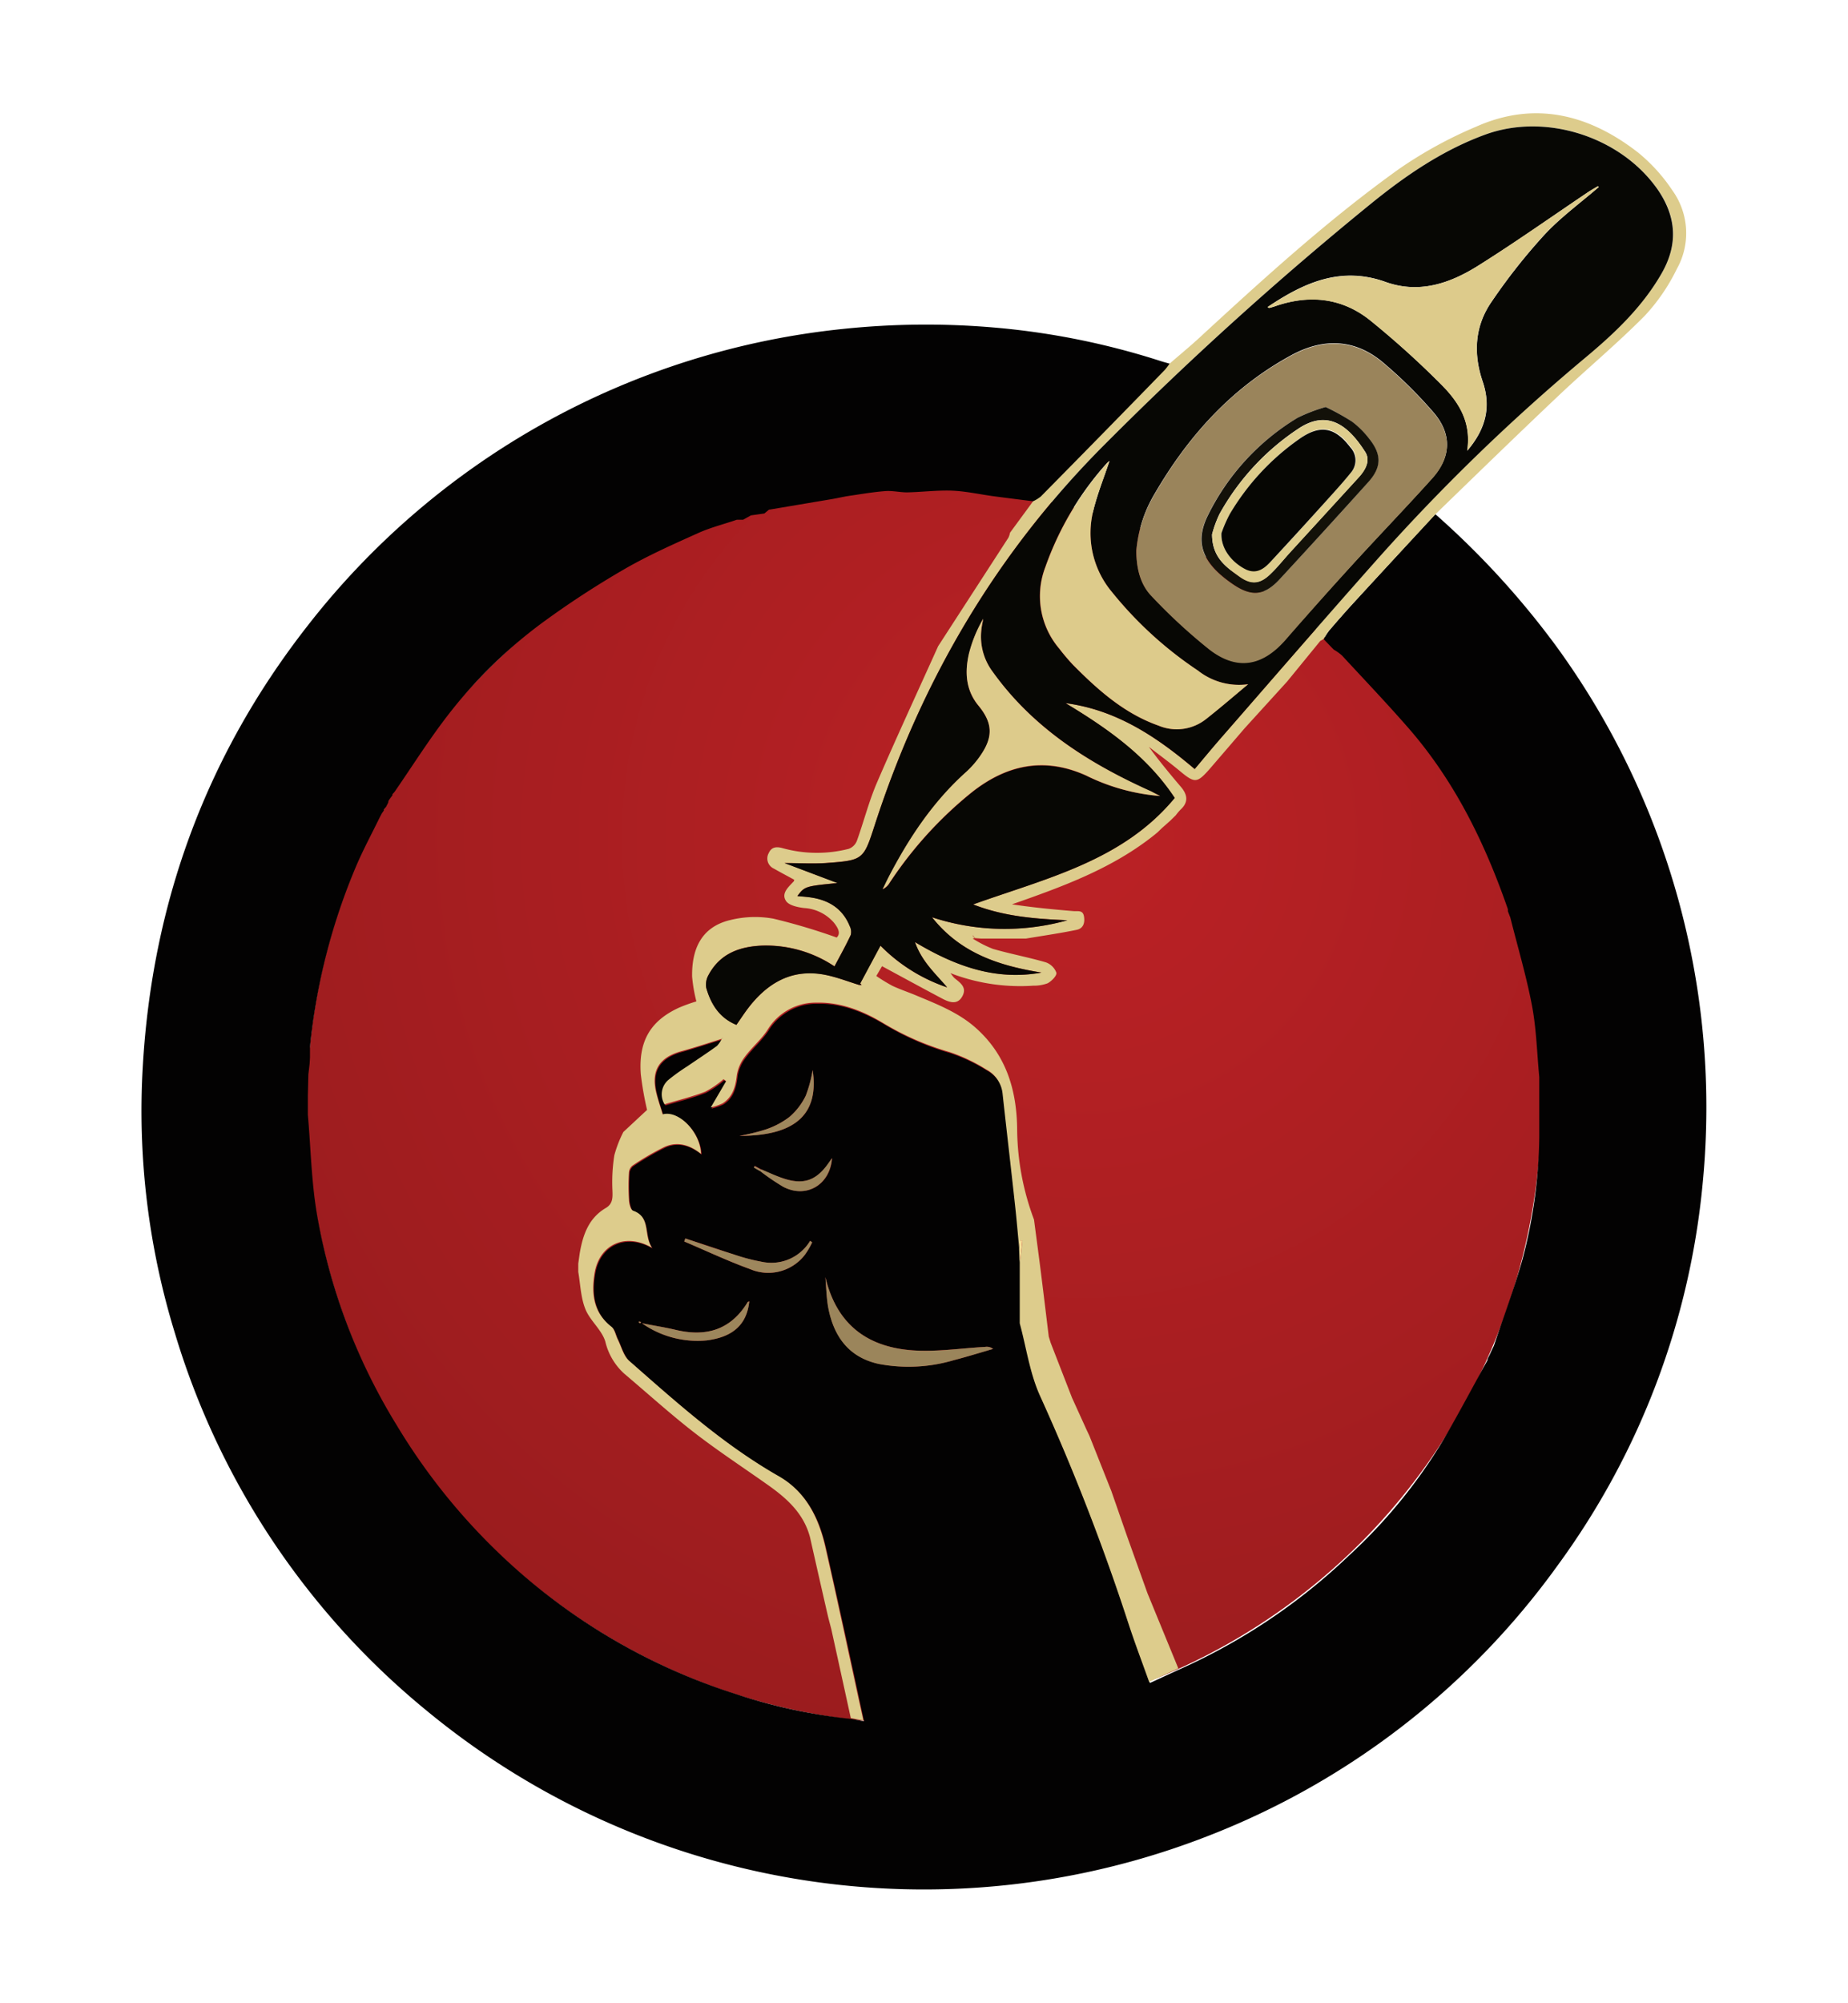 <svg id="Layer_1" data-name="Layer 1" xmlns="http://www.w3.org/2000/svg" xmlns:xlink="http://www.w3.org/1999/xlink" viewBox="0 0 294.14 318.58"><defs><style>.cls-1{fill:url(#radial-gradient);}.cls-2{fill:#030202;}.cls-3{fill:#ddcc8c;}.cls-4{fill:#9b855b;}.cls-5{fill:#9e875d;}.cls-6{fill:#9d865c;}.cls-7{fill:#fae69d;}.cls-8{fill:#070704;}.cls-9{fill:#dcd491;}.cls-10{fill:#9a845b;}.cls-11{fill:#ddcb8b;}.cls-12{fill:#131109;}.cls-13{fill:#decd8d;}.cls-14{fill:#060603;}</style><radialGradient id="radial-gradient" cx="172.18" cy="133.31" r="146.42" gradientUnits="userSpaceOnUse"><stop offset="0" stop-color="#bb2125"/><stop offset="1" stop-color="#9b1c1e"/></radialGradient></defs><circle class="cls-1" cx="147.08" cy="175.98" r="98.22"/><g id="U7xgyt"><path class="cls-2" d="M228.46,81.79a133.21,133.21,0,0,1,19.24,21,124.53,124.53,0,0,1,23.35,85A122.12,122.12,0,0,1,247.93,249a123.64,123.64,0,0,1-55.85,43.12,124.37,124.37,0,0,1-124.16-20A123.31,123.31,0,0,1,27.82,212a120.28,120.28,0,0,1-5.09-42.41c1.5-25.94,10.07-49.33,26.08-69.86a124.05,124.05,0,0,1,85.5-47.42,126.72,126.72,0,0,1,23.93-.21,119.79,119.79,0,0,1,26.61,5.37c.48.15,1,.28,1.45.42a9,9,0,0,1-.76,1Q175.69,69,165.82,79a6.06,6.06,0,0,1-1.23.76c-2.16-.28-4.31-.54-6.47-.83s-4.36-.79-6.56-.88c-2.38-.09-4.79.22-7.18.27-1.16,0-2.33-.29-3.48-.2-2,.15-3.89.49-5.84.77-.83.13-1.64.32-2.47.47l-10.21,1.72-.72.6-2.14.3-1.23.69-1,0c-2,.69-4.14,1.22-6.09,2.09-4,1.8-8,3.57-11.78,5.75A145.2,145.2,0,0,0,86.3,99.07a76.16,76.16,0,0,0-14.93,14.59c-3.06,3.94-5.72,8.18-8.56,12.29l0,0-.33.37a.14.14,0,0,0,0,.17l-.37.49-.25.36a.81.81,0,0,0-.06.31h0l-.35.69,0,0-.34.38a.15.15,0,0,0,0,.18l-.33.48h0l-.38.72c-1.21,2.49-2.53,4.93-3.62,7.46a98.66,98.66,0,0,0-7.44,29l0,1.66-.06,1-.2,1.7-.08,3.4v3c.47,5.3.56,10.66,1.46,15.88a94.74,94.74,0,0,0,12.68,33.5A98.4,98.4,0,0,0,81,248.55a96.85,96.85,0,0,0,36,20.88,86.46,86.46,0,0,0,18.53,4l2,.37c-2-9.38-4-18.53-6.07-27.64-1.05-4.61-3.09-8.74-7.37-11.2-8.79-5-16.29-11.74-23.84-18.37-.91-.8-1.25-2.26-1.83-3.43-.35-.68-.49-1.6-1-2-2.89-2.25-3.21-5.28-2.68-8.51.75-4.53,4.85-6.52,9.13-4.06-1.43-2.07-.18-4.87-3-5.88-.39-.14-.62-1.17-.66-1.8a35,35,0,0,1,0-4.22,1.58,1.58,0,0,1,.53-1.13,43.08,43.08,0,0,1,5.14-3c2-.92,4-.35,5.79,1.1-.11-3.47-3.57-7-6.09-6.27-.34-1.12-.73-2.22-1-3.35-.89-3.57.4-5.69,3.93-6.69,2.19-.62,4.36-1.35,6.53-2l0,0a4.31,4.31,0,0,1-.79,1.2c-1.54,1.12-3.13,2.15-4.7,3.23a30.78,30.78,0,0,0-3,2.15,3,3,0,0,0-.64,3.91c2.16-.65,4.36-1.17,6.45-2a15.24,15.24,0,0,0,2.93-2l.42.31-2.45,4.19a9.59,9.59,0,0,0,1.86-.64c1.62-1,2.07-2.62,2.28-4.45a6.32,6.32,0,0,1,1.26-2.94c1.11-1.52,2.6-2.77,3.64-4.33a9,9,0,0,1,7.73-4.32c4-.09,7.46,1.35,10.77,3.31a43.8,43.8,0,0,0,10.43,4.54,27.14,27.14,0,0,1,5.87,2.78,4.93,4.93,0,0,1,2.61,3.89c.63,6,1.33,11.92,2,17.89.25,2.28.44,4.57.66,6.86,0,.76.05,1.53.07,2.29v3.41c0,2,0,4,0,6.05,1.05,3.87,1.6,8,3.24,11.56a348.73,348.73,0,0,1,14.08,36.25c1,3.06,2.15,6.07,3.27,9.22l4.65-2.14a95.08,95.08,0,0,0,27.12-18.21,82.6,82.6,0,0,0,15-18.43c2.39-4.11,4.62-8.33,6.92-12.5a.82.82,0,0,0,.07-.31h0l.35-.69h0l.31-.69.33-.69c1.54-4.6,3.26-9.15,4.57-13.82A79.29,79.29,0,0,0,245,180.74v-9.41c-.36-3.76-.45-7.57-1.14-11.27-.9-4.75-2.29-9.42-3.47-14.12l-.39-1,0,0a1.76,1.76,0,0,0,0-.33c-3.61-10.41-8.38-20.19-15.63-28.58-3.48-4-7.16-7.86-10.77-11.76a7.48,7.48,0,0,0-1.32-.94L211,102l-.32-.34a11.29,11.29,0,0,1,.88-1.36c1.35-1.58,2.72-3.14,4.13-4.67Q222.05,88.69,228.46,81.79ZM121.15,186l-1-.55-.13.24.94.55a35.76,35.76,0,0,0,3.74,2.55c3.64,1.89,7.44-.3,7.75-4.57l-.56.8c-2,2.81-4,3.51-7.29,2.39C123.41,187.05,122.29,186.52,121.15,186Zm10.22,17.1c.14,1.61.17,3.25.47,4.84.84,4.56,3.2,7.91,8,9a25.32,25.32,0,0,0,12-.59c2.1-.54,4.17-1.19,6.25-1.79a1.66,1.66,0,0,0-1.27-.32c-3.8.21-7.64.81-11.42.56C138.55,214.34,133.27,211.15,131.37,203.14ZM109.08,197l-.17.49c3.49,1.48,6.93,3.11,10.5,4.4a7.35,7.35,0,0,0,8.68-2.26,12.47,12.47,0,0,0,1.18-2l-.32-.25a7.2,7.2,0,0,1-7.73,3.33,30.36,30.36,0,0,1-4.38-1.15C114.24,198.7,111.66,197.82,109.08,197Zm10.18,10c-.09,0-.22.06-.26.13-2.68,4.41-6.6,5.57-11.44,4.41-1.66-.39-3.36-.66-5.38-1.05a15.37,15.37,0,0,0,10.35,2.72C116.71,212.67,118.88,210.66,119.26,207Zm10.09-36.8a20.79,20.79,0,0,1-1.09,4.07,10.42,10.42,0,0,1-2.62,3.41,13.1,13.1,0,0,1-3.82,2,33.3,33.3,0,0,1-4.13,1C127,180.69,130.35,176.93,129.35,170.21Zm-27.29,40.12a1.31,1.31,0,0,0-.28-.12s-.08.06-.12.1.13.15.21.17S102,210.38,102.06,210.33Z"/><path class="cls-3" d="M187.55,265.39l-4.65,2.14c-1.12-3.15-2.27-6.16-3.27-9.22a348.73,348.73,0,0,0-14.08-36.25c-1.64-3.6-2.19-7.69-3.24-11.56,0-2,0-4,0-6.05V201l.42-3.67-.33,0-.16,1.42c-.22-2.29-.41-4.58-.66-6.86-.65-6-1.35-11.93-2-17.89a4.93,4.93,0,0,0-2.61-3.89,27.14,27.14,0,0,0-5.87-2.78,43.8,43.8,0,0,1-10.43-4.54c-3.31-2-6.81-3.4-10.77-3.31a9,9,0,0,0-7.73,4.32c-1,1.56-2.53,2.81-3.64,4.33a6.32,6.32,0,0,0-1.26,2.94c-.21,1.83-.66,3.43-2.28,4.45a9.59,9.59,0,0,1-1.86.64l2.45-4.19-.42-.31a15.24,15.24,0,0,1-2.93,2c-2.09.81-4.29,1.33-6.45,2a3,3,0,0,1,.64-3.91,30.78,30.78,0,0,1,3-2.15c1.57-1.08,3.16-2.11,4.7-3.23a4.31,4.31,0,0,0,.79-1.2H115c.22-.19.07-.07-.07.05-2.17.68-4.34,1.41-6.53,2-3.53,1-4.82,3.12-3.93,6.69.28,1.13.67,2.23,1,3.35,2.52-.72,6,2.8,6.09,6.27-1.78-1.45-3.76-2-5.79-1.1a43.08,43.08,0,0,0-5.14,3,1.58,1.58,0,0,0-.53,1.13,35,35,0,0,0,0,4.22c0,.63.27,1.66.66,1.8,2.87,1,1.62,3.81,3,5.88-4.28-2.46-8.38-.47-9.13,4.06-.53,3.23-.21,6.26,2.68,8.51.53.42.67,1.34,1,2,.58,1.17.92,2.63,1.83,3.43,7.55,6.63,15,13.33,23.84,18.37,4.28,2.46,6.32,6.59,7.37,11.2,2.08,9.11,4,18.26,6.07,27.64l-2-.37q-1.55-7.09-3.11-14.18c-.2-.78-.42-1.56-.6-2.35q-1.4-6.09-2.77-12.19c-1-3.86-3.73-6.27-6.8-8.43-3.86-2.73-7.83-5.33-11.57-8.22s-7.49-6.28-11.23-9.44a10,10,0,0,1-3-5.11c-.57-1.86-2.43-3.3-3.17-5.15s-.79-3.93-1.13-5.91V201l.23-1.64c.5-2.91,1.41-5.59,4.14-7.2,1.14-.67,1.11-1.63,1.07-2.8a27.48,27.48,0,0,1,.3-5.59,19,19,0,0,1,1.44-3.71l3.77-3.51a50.9,50.9,0,0,1-1-5.71c-.35-5,1.33-8.37,6.08-10.55a26.89,26.89,0,0,1,2.77-1,24.25,24.25,0,0,1-.68-3.95c-.06-4.21,1.34-7.88,6.11-9a16.4,16.4,0,0,1,6.83-.21,97.33,97.33,0,0,1,10.07,3c.67-.63.28-1.48-.48-2.41a6.78,6.78,0,0,0-4.7-2.28c-1-.12-2.41-.41-2.88-1.12-.82-1.24.41-2.24,1.24-3.14a.5.5,0,0,0,.06-.24c-1.09-.6-2.18-1.17-3.25-1.78a1.76,1.76,0,0,1-.81-2.45c.44-1,1.24-1.08,2.27-.78a20.46,20.46,0,0,0,10.48.09,2.22,2.22,0,0,0,1.28-1.25c1.1-3.05,1.9-6.23,3.17-9.2,3.15-7.31,6.5-14.52,9.77-21.78l11.19-17.27a3.24,3.24,0,0,0,.25-.78l3.67-5a6.06,6.06,0,0,0,1.23-.76q9.88-10,19.72-20.12a9,9,0,0,0,.76-1c1.56-1.36,3.17-2.67,4.69-4.07,10.22-9.41,20.49-18.78,31.8-26.88A68,68,0,0,1,235,20.13c9.36-4.15,18-1.87,25.71,4.12a27.21,27.21,0,0,1,5.5,6.07,11.63,11.63,0,0,1,.68,12.47,30.41,30.41,0,0,1-5.12,7.46c-4.43,4.47-9.28,8.5-13.85,12.83-6.53,6.18-13,12.47-19.44,18.71q-6.41,6.92-12.8,13.83c-1.41,1.53-2.78,3.09-4.13,4.67a11.29,11.29,0,0,0-.88,1.36c-.17.11-.35.21-.53.31l-5.28,6.46-6.76,7.43q-2.79,3.25-5.59,6.5c-2,2.26-2.36,2.25-4.72.29-1.6-1.33-3.28-2.56-4.93-3.84,1.66,2.27,3.41,4.38,5.18,6.46,1,1.23,1.11,2.38-.13,3.52a8.22,8.22,0,0,0-.76.9l-.91.89-1.33,1.18-.67.65-.41.34c-6.73,5.41-14.69,8.29-22.75,11.11,3.29.5,6.54.81,9.8,1.08.7.06,1.49-.22,1.66.88s-.19,1.9-1.18,2.1c-2.68.55-5.39.94-8.08,1.39h-7.08l-1-.07-.38-.46,0,.52a18.57,18.57,0,0,0,3.23,1.65c2.78.8,5.64,1.33,8.42,2.14a2.76,2.76,0,0,1,1.67,1.65c.1.46-.76,1.34-1.39,1.68a6.29,6.29,0,0,1-2.29.38A30.83,30.83,0,0,1,151.82,155l-.54-.21.33.44a3.07,3.07,0,0,0,.34.38c.93.75,2,1.47,1.21,2.89s-2.1.92-3.2.34c-3.18-1.68-6.34-3.41-9.57-5.15l-.91,1.56a28.21,28.21,0,0,0,2.57,1.57c1.31.61,2.7,1.06,4,1.62,3.36,1.4,6.75,2.74,9.49,5.27,4.78,4.38,6.34,10,6.36,16.22A41.79,41.79,0,0,0,164.58,194c.39,3,.8,6,1.18,9.06.4,3.19.78,6.37,1.17,9.56l.31,1,0,0,3.39,8.72,2.31,5.08.47,1h0l3.48,8.76,2.49,7.15q1.62,4.53,3.25,9.08ZM136.73,156.67h.41l-.23-.25,3.22-6a27,27,0,0,0,10.61,6.63c-1.87-2.19-4.05-4.12-5.12-7.2,6.41,3.81,12.84,6.16,20.12,4.85-6.64-1.08-12.83-3-17.41-8.8a37.07,37.07,0,0,0,21.54.48c-5-.22-10-.57-15-2.52,11.71-4.19,23.82-6.91,32.09-16.94-4.41-6.65-10.72-11.05-17.38-15.08,8.08,1.06,14.5,5.34,20.56,10.48,1.38-1.63,2.69-3.23,4.06-4.8,8.18-9.37,16.31-18.78,24.57-28.08a312.65,312.65,0,0,1,33.55-32.56c4.63-3.86,9-8,12.09-13.29,2.68-4.6,2.53-9-.52-13.39-5.85-8.45-17.84-12.31-27.46-8.81-6.74,2.46-12.57,6.43-18.08,10.89A545.79,545.79,0,0,0,176,70.53C158.79,87.69,146.79,108,139.28,131.1c-1.85,5.67-1.8,5.73-7.83,6.17-2.17.15-4.35,0-6.57,0l8.42,3.18c-5.18.52-5.18.52-6.38,2.07.69.07,1.35.11,2,.2,2.94.4,5.19,1.75,6.34,4.59a2,2,0,0,1,.16,1.4c-.78,1.65-1.68,3.25-2.59,5a19.63,19.63,0,0,0-11.38-3.31c-3.71.13-6.85,1.25-8.69,4.72a3.08,3.08,0,0,0-.34,2c.74,2.6,2.1,4.79,4.8,5.89.62-.89,1.2-1.78,1.84-2.63,3.13-4.1,7.08-6.39,12.39-5.31C133.24,155.45,135,156.13,136.73,156.67Z"/><path class="cls-4" d="M131.37,203.14c1.9,8,7.18,11.2,14,11.67,3.78.25,7.62-.35,11.42-.56a1.66,1.66,0,0,1,1.27.32c-2.08.6-4.15,1.25-6.25,1.79a25.32,25.32,0,0,1-12,.59c-4.77-1.06-7.13-4.41-8-9C131.54,206.39,131.51,204.75,131.37,203.14Z"/><path class="cls-5" d="M109.08,197c2.58.86,5.16,1.74,7.76,2.55a30.36,30.36,0,0,0,4.38,1.15,7.2,7.2,0,0,0,7.73-3.33l.32.25a12.47,12.47,0,0,1-1.18,2,7.35,7.35,0,0,1-8.68,2.26c-3.57-1.29-7-2.92-10.5-4.4Z"/><path class="cls-6" d="M119.26,207c-.38,3.65-2.55,5.66-6.73,6.21a15.37,15.37,0,0,1-10.35-2.72c2,.39,3.72.66,5.38,1.05,4.84,1.16,8.76,0,11.44-4.41C119,207.07,119.17,207.05,119.26,207Z"/><path class="cls-5" d="M121.15,186c1.14.48,2.26,1,3.42,1.41,3.25,1.12,5.33.42,7.29-2.39l.56-.8c-.31,4.27-4.11,6.46-7.75,4.57a35.76,35.76,0,0,1-3.74-2.55Z"/><path class="cls-5" d="M129.35,170.21c1,6.72-2.39,10.48-11.66,10.47a33.3,33.3,0,0,0,4.13-1,13.1,13.1,0,0,0,3.82-2,10.42,10.42,0,0,0,2.62-3.41A20.79,20.79,0,0,0,129.35,170.21Z"/><path class="cls-7" d="M162.29,204.45c0,2,0,4,0,6.05C162.3,208.48,162.3,206.46,162.29,204.45Z"/><path class="cls-7" d="M162.22,198.75l.16-1.42.33,0-.42,3.67Z"/><path class="cls-5" d="M120.93,186.28l-.94-.55.13-.24,1,.55Z"/><path class="cls-6" d="M102.06,210.33c-.07,0-.14.16-.19.15s-.14-.11-.21-.17.09-.11.12-.1A1.31,1.31,0,0,1,102.06,210.33Z"/><path class="cls-8" d="M136.73,156.67c-1.76-.54-3.49-1.22-5.29-1.58-5.31-1.08-9.26,1.21-12.39,5.31-.64.85-1.22,1.74-1.84,2.63-2.7-1.1-4.06-3.29-4.8-5.89a3.08,3.08,0,0,1,.34-2c1.84-3.47,5-4.59,8.69-4.72a19.63,19.63,0,0,1,11.38,3.31c.91-1.71,1.81-3.31,2.59-5a2,2,0,0,0-.16-1.4c-1.15-2.84-3.4-4.19-6.34-4.59-.64-.09-1.3-.13-2-.2,1.2-1.55,1.2-1.55,6.38-2.07l-8.42-3.18c2.22,0,4.4.13,6.57,0,6-.44,6-.5,7.83-6.17C146.79,108,158.79,87.69,176,70.53a545.79,545.79,0,0,1,42.35-38.24c5.51-4.46,11.34-8.43,18.08-10.89,9.62-3.5,21.61.36,27.46,8.81,3,4.4,3.2,8.79.52,13.39C261.34,48.9,257,53,252.34,56.89a312.65,312.65,0,0,0-33.55,32.56c-8.26,9.3-16.39,18.71-24.57,28.08-1.37,1.57-2.68,3.17-4.06,4.8-6.06-5.14-12.48-9.42-20.56-10.48,6.66,4,13,8.43,17.38,15.08-8.27,10-20.38,12.75-32.09,16.94,5,1.95,10,2.3,15,2.52a37.07,37.07,0,0,1-21.54-.48c4.58,5.78,10.77,7.72,17.41,8.8-7.28,1.31-13.71-1-20.12-4.85,1.07,3.08,3.25,5,5.12,7.2a27,27,0,0,1-10.61-6.63l-3.22,6A.55.55,0,0,0,136.73,156.67Zm44.14-69.11c0,2.8.63,5.39,2.41,7.2a87.89,87.89,0,0,0,9.26,8.54c4.42,3.38,8.44,2.6,12.12-1.63q5.19-6,10.56-11.85c4.21-4.61,8.55-9.11,12.73-13.75,3-3.31,3.19-6.94.32-10.36a71.66,71.66,0,0,0-7.86-7.82c-4.55-4-9.66-4.22-14.86-1.4-9.47,5.14-16.4,12.83-21.74,22A21.07,21.07,0,0,0,180.87,87.56Zm-4.28-14.22a2.57,2.57,0,0,0-.41.33,49.22,49.22,0,0,0-9.81,16.52,12.88,12.88,0,0,0,2.22,13,33.6,33.6,0,0,0,2.18,2.57c4,4,8.16,7.74,13.6,9.66a7.5,7.5,0,0,0,7.52-1c2.35-1.84,4.61-3.8,6.75-5.58a10.57,10.57,0,0,1-8-2.18A61,61,0,0,1,177,94.19a14.59,14.59,0,0,1-2.95-13.13C174.71,78.44,175.73,75.91,176.59,73.34Zm77.87-43.58-.1-.15c-.51.3-1,.58-1.52.91-5.82,3.91-11.56,8-17.49,11.7-4.51,2.85-9.44,4.56-14.83,2.62-7.09-2.54-13,.11-18.75,4,.17.1.23.16.27.14.32-.08.63-.17.94-.28,5.37-1.88,10.51-1.36,15,2.16a142.51,142.51,0,0,1,11.13,10c2.88,2.81,5.16,6.05,4.43,10.84,3-3.51,3.81-7,2.46-11-1.52-4.47-1.27-8.83,1.42-12.71a93.4,93.4,0,0,1,8.33-10.56C248.35,34.6,251.53,32.29,254.46,29.76Zm-69.81,96.86c-.73-.37-1.06-.54-1.39-.69-9.84-4.45-18.77-10.07-25.22-19a9.34,9.34,0,0,1-1.84-6.62c.05-.62.2-1.23.3-1.85a21.43,21.43,0,0,0-2.27,5.55c-.67,2.93-.53,5.79,1.53,8.28,2.19,2.64,2.35,4.83.47,7.67a15,15,0,0,1-2.39,2.82c-5.32,4.75-9.18,10.57-12.43,16.84-.31.61-.6,1.24-.91,1.85a2.59,2.59,0,0,0,1.13-1.06,63,63,0,0,1,13-14.31c5.54-4.4,11.53-5.7,18.21-2.73A32.27,32.27,0,0,0,184.65,126.62Z"/><path class="cls-9" d="M163.26,149.3h0Z"/><path class="cls-9" d="M155.15,149.23l-.41.06,0-.52Z"/><path class="cls-2" d="M114.93,165.22c.14-.12.29-.24.07-.05h-.09Z"/><path class="cls-8" d="M136.91,156.43l.23.25h-.41A.55.55,0,0,1,136.91,156.43Z"/><path class="cls-10" d="M180.87,87.56a21.07,21.07,0,0,1,2.94-9c5.34-9.21,12.27-16.9,21.74-22,5.2-2.82,10.31-2.6,14.86,1.4a71.66,71.66,0,0,1,7.86,7.82c2.87,3.42,2.66,7.05-.32,10.36-4.18,4.64-8.52,9.14-12.73,13.75q-5.35,5.87-10.56,11.85c-3.68,4.23-7.7,5-12.12,1.63a87.89,87.89,0,0,1-9.26-8.54C181.5,93,180.85,90.36,180.87,87.56ZM211,64.74a27.23,27.23,0,0,0-4.46,1.71A37.42,37.42,0,0,0,192.22,82c-1.81,3.67-1.16,6.5,1.84,9.24a20,20,0,0,0,2.13,1.66c2.93,2,5,1.9,7.42-.72q7.13-7.65,14.11-15.45c2.16-2.4,2.18-4.45.18-6.94a14.17,14.17,0,0,0-2.74-2.73A39.22,39.22,0,0,0,211,64.74Z"/><path class="cls-11" d="M176.59,73.34c-.86,2.57-1.88,5.1-2.53,7.72A14.59,14.59,0,0,0,177,94.19a61,61,0,0,0,13.67,12.47,10.57,10.57,0,0,0,8,2.18c-2.14,1.78-4.4,3.74-6.75,5.58a7.5,7.5,0,0,1-7.52,1c-5.44-1.92-9.63-5.65-13.6-9.66a33.6,33.6,0,0,1-2.18-2.57,12.88,12.88,0,0,1-2.22-13,49.22,49.22,0,0,1,9.81-16.52A2.57,2.57,0,0,1,176.59,73.34Z"/><path class="cls-11" d="M254.46,29.76c-2.93,2.53-6.11,4.84-8.73,7.65A93.4,93.4,0,0,0,237.4,48c-2.69,3.88-2.94,8.24-1.42,12.71,1.35,3.95.51,7.47-2.46,11,.73-4.79-1.55-8-4.43-10.84a142.51,142.51,0,0,0-11.13-10c-4.47-3.52-9.61-4-15-2.16-.31.11-.62.2-.94.28,0,0-.1,0-.27-.14,5.77-3.85,11.66-6.5,18.75-4,5.39,1.94,10.32.23,14.83-2.62,5.93-3.75,11.67-7.79,17.49-11.7.49-.33,1-.61,1.52-.91Z"/><path class="cls-11" d="M184.65,126.62a32.27,32.27,0,0,1-11.82-3.29c-6.68-3-12.67-1.67-18.21,2.73a63,63,0,0,0-13,14.31,2.59,2.59,0,0,1-1.13,1.06c.31-.61.6-1.24.91-1.85,3.25-6.27,7.11-12.09,12.43-16.84a15,15,0,0,0,2.39-2.82c1.88-2.84,1.72-5-.47-7.67-2.06-2.49-2.2-5.35-1.53-8.28a21.43,21.43,0,0,1,2.27-5.55c-.1.62-.25,1.23-.3,1.85a9.34,9.34,0,0,0,1.84,6.62c6.45,9,15.38,14.59,25.22,19C183.59,126.08,183.92,126.25,184.65,126.62Z"/><path class="cls-12" d="M211,64.74a39.22,39.22,0,0,1,4.19,2.32,14.17,14.17,0,0,1,2.74,2.73c2,2.49,2,4.54-.18,6.94q-7,7.78-14.11,15.45c-2.43,2.62-4.49,2.75-7.42.72a20,20,0,0,1-2.13-1.66c-3-2.74-3.65-5.57-1.84-9.24a37.42,37.42,0,0,1,14.29-15.55A27.23,27.23,0,0,1,211,64.74ZM192.92,85c0,3.71,2.27,5.23,4.42,6.74,1.83,1.28,3.21,1.14,4.83-.41,1.1-1,2.05-2.25,3.07-3.37L216.2,76c1.09-1.18,2-2.7,1.1-4.11-2.66-4.16-5.93-6.83-10.62-3.72A38.83,38.83,0,0,0,194.1,81.77,18.26,18.26,0,0,0,192.92,85Z"/><path class="cls-13" d="M192.92,85a18.26,18.26,0,0,1,1.18-3.22,38.83,38.83,0,0,1,12.58-13.59c4.69-3.11,8-.44,10.62,3.72.89,1.41,0,2.93-1.1,4.11L205.24,88c-1,1.12-2,2.32-3.07,3.37-1.62,1.55-3,1.69-4.83.41C195.19,90.22,192.94,88.7,192.92,85Zm1.5-.2c-.15,2.39,1.62,4.67,4,5.74,1.76.8,2.93-.3,4-1.39,3.09-3.28,6.11-6.62,9.14-10,1.2-1.33,2.41-2.66,3.53-4.06a3,3,0,0,0-.1-4c-2.43-3.2-4.77-3.68-8.07-1.37a38.52,38.52,0,0,0-11.13,12A21.82,21.82,0,0,0,194.42,84.79Z"/><path class="cls-14" d="M194.42,84.79a21.82,21.82,0,0,1,1.31-3,38.52,38.52,0,0,1,11.13-12c3.3-2.31,5.64-1.83,8.07,1.37a3,3,0,0,1,.1,4c-1.12,1.4-2.33,2.73-3.53,4.06-3,3.33-6.05,6.67-9.14,10-1,1.09-2.2,2.19-4,1.39C196,89.46,194.27,87.18,194.42,84.79Z"/></g></svg>